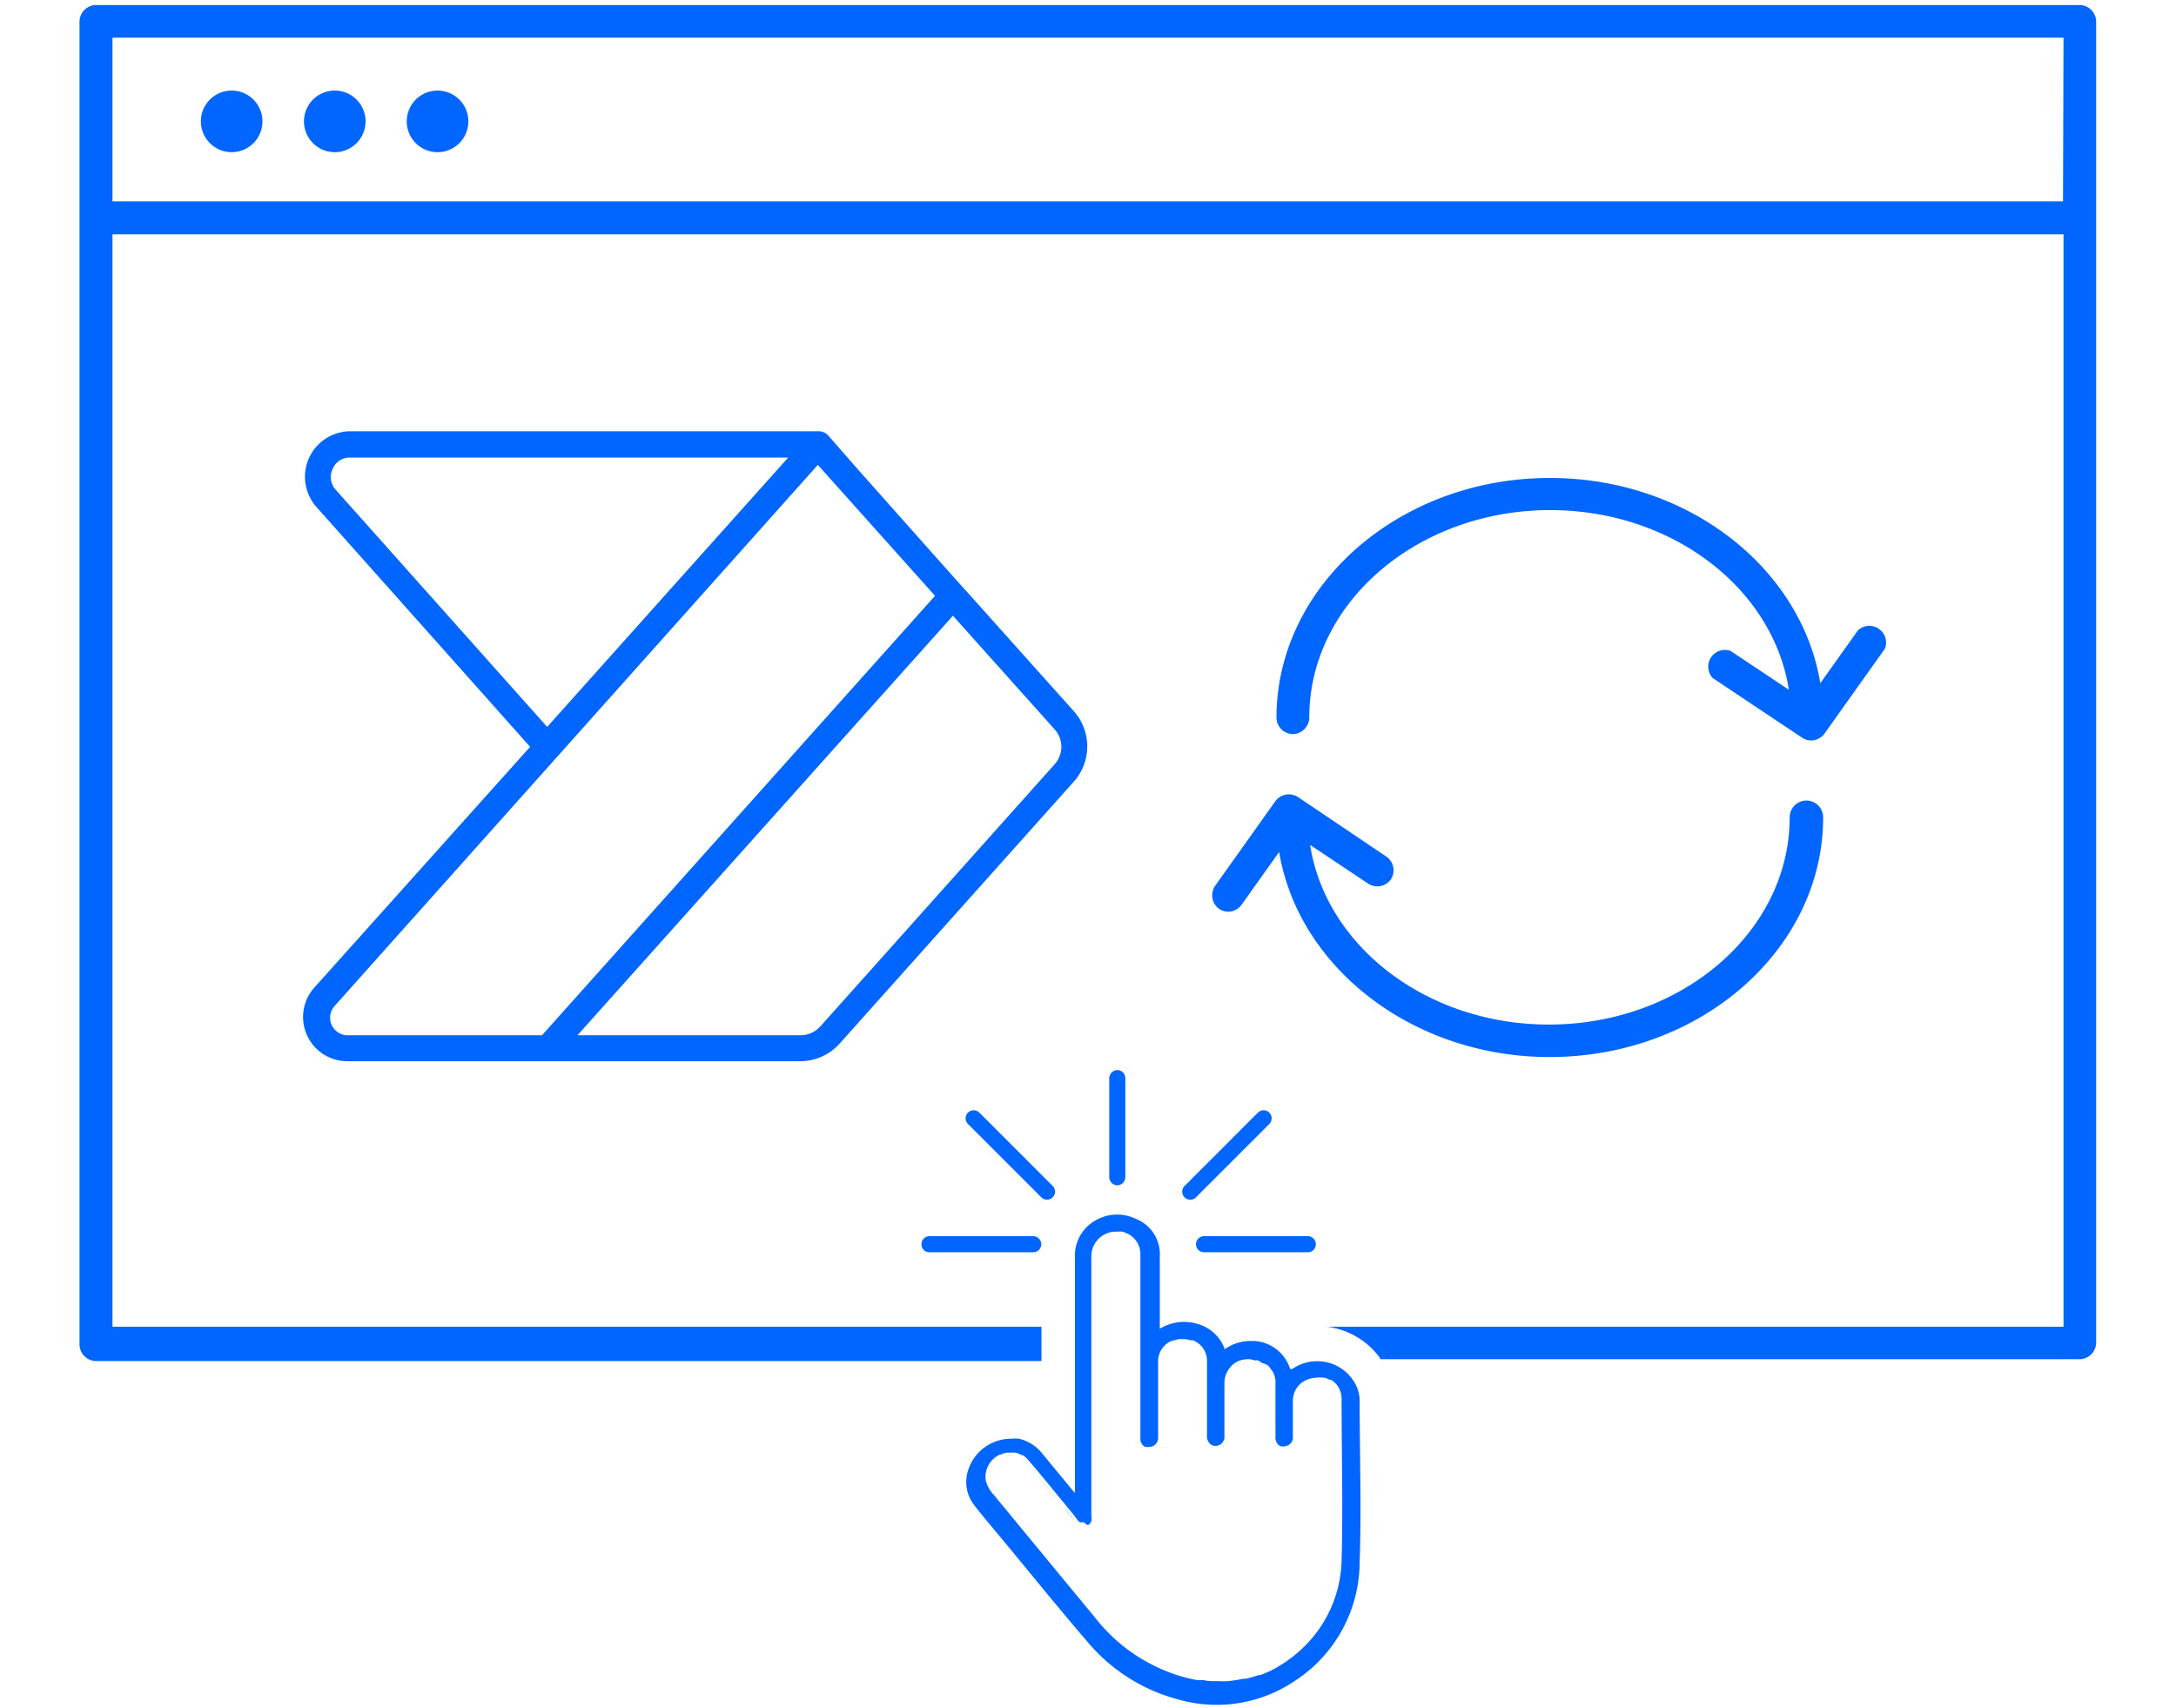 <svg xmlns="http://www.w3.org/2000/svg" width="130" height="102.05" viewBox="0 0 130 102.05">
  <defs>
    <style>
      .cls-1 {
        fill: #06f;
      }
    </style>
  </defs>
  <title>rpa_icon</title>
  <g id="Layer_1" data-name="Layer 1">
    <g>
      <path class="cls-1" d="M124.25.3H5.75a1,1,0,0,0-1,1v79a1,1,0,0,0,1,1H62.22V79.25H6.72V14H123.28V79.25h-44a4.63,4.63,0,0,1,3.16,1.86s0,.06.05.08h41.74a1,1,0,0,0,1-1V1.27A1,1,0,0,0,124.25.3Zm-1,11.73H6.72V2.25H123.28Z"/>
      <path class="cls-1" d="M13.83,9.09A1.84,1.84,0,1,0,12,7.25,1.84,1.84,0,0,0,13.83,9.09Z"/>
      <path class="cls-1" d="M20,9.09a1.84,1.84,0,1,0-1.84-1.84A1.84,1.84,0,0,0,20,9.09Z"/>
      <path class="cls-1" d="M26.14,9.09A1.84,1.84,0,1,0,24.3,7.25,1.84,1.84,0,0,0,26.14,9.09Z"/>
      <path class="cls-1" d="M77.22,43.85a1,1,0,0,0,1-1c0-6.83,6.46-12.38,14.39-12.38,7.29,0,13.32,4.68,14.26,10.73l-3.48-2.32a1,1,0,0,0-1.07,1.62l5.35,3.57a1,1,0,0,0,.54.16,1,1,0,0,0,.79-.41l3.61-5.07A1,1,0,0,0,111,37.65l-2.25,3.16c-1.14-6.92-7.95-12.26-16.16-12.26-9,0-16.33,6.43-16.33,14.33A1,1,0,0,0,77.22,43.85Z"/>
      <path class="cls-1" d="M73.38,54.46a1,1,0,0,0,.79-.41l2.25-3.16c1.15,6.92,8,12.25,16.16,12.25,9,0,16.34-6.42,16.34-14.32a1,1,0,0,0-2,0c0,6.83-6.45,12.38-14.39,12.38-7.28,0-13.32-4.68-14.26-10.73l3.48,2.32a1,1,0,0,0,1.35-.27,1,1,0,0,0-.27-1.35L77.53,47.6a1,1,0,0,0-1.33.25l-3.61,5.07a1,1,0,0,0,.23,1.36A1,1,0,0,0,73.38,54.46Z"/>
      <path class="cls-1" d="M64.17,42.5l-6.59-7.36h0l-.07-.07-2.13-2.39L51.22,28h0l-1.75-2-.14-.12-.1-.05h0a.73.73,0,0,0-.31-.07H20.91a2.72,2.72,0,0,0-2,4.53L31.67,44.61,18.77,59a2.64,2.64,0,0,0,2,4.39H47.8a3.17,3.17,0,0,0,2.36-1.05l14-15.66A3.16,3.16,0,0,0,64.17,42.5ZM20.07,29.27A1.12,1.12,0,0,1,19.88,28a1.09,1.09,0,0,1,1-.67H47.09L40,35.25l-7.31,8.17ZM32.38,61.84H20.73A1.05,1.05,0,0,1,20,60.08L48.86,27.77l7,7.82ZM63,45.66,49,61.32a1.6,1.6,0,0,1-1.18.52H34.5L56.93,36.78,63,43.56A1.56,1.56,0,0,1,63,45.66Z"/>
      <path class="cls-1" d="M74.88,80.1h-.16a2.67,2.67,0,0,0-1.55.49,2.4,2.4,0,0,0-1.63-1.51,2.71,2.71,0,0,0-.79-.12,2.8,2.8,0,0,0-1.46.41v-.31c0-1.35,0-2.7,0-4a2.27,2.27,0,0,0-1.42-2.25,2.63,2.63,0,0,0-1.13-.26,2.61,2.61,0,0,0-1.67.61,2.43,2.43,0,0,0-.85,2v14a.24.24,0,0,1-.09-.08l-1.86-2.25a2.47,2.47,0,0,0-1.4-.89,2.56,2.56,0,0,0-.47,0,2.69,2.69,0,0,0-2.54,1.82,2.24,2.24,0,0,0,.36,2.17c.51.66,1.06,1.3,1.59,1.94,1.72,2.07,3.4,4.16,5.15,6.19a10.58,10.58,0,0,0,5.42,3.45,8.34,8.34,0,0,0,7-1.12,8.5,8.5,0,0,0,3.85-7.12c.11-3.17,0-6.36,0-9.55a2.18,2.18,0,0,0-.44-1.34,2.57,2.57,0,0,0-2.1-1.07,2.52,2.52,0,0,0-1.37.39c-.06,0-.11.09-.16.09s-.08,0-.12-.12A2.38,2.38,0,0,0,74.88,80.1Zm.89,1.48a.67.67,0,0,1,.14.19,1.31,1.31,0,0,1,.17.24.11.11,0,0,1,0,0,1.55,1.55,0,0,1,.12.47c0,1.1,0,2.2,0,3.31a.73.73,0,0,0,.09.41.58.58,0,0,0,.18.17l0,0a.55.55,0,0,0,.38,0,.51.51,0,0,0,.39-.53V83.71a1.35,1.35,0,0,1,.94-1.33,1.76,1.76,0,0,1,.5-.09h0a1.5,1.5,0,0,1,.37,0l.08,0a1.69,1.69,0,0,1,.31.13l.08,0a1.48,1.48,0,0,1,.33.28,1.34,1.34,0,0,1,.3.86c0,3.22.09,6.44,0,9.66a7.46,7.46,0,0,1-2.45,5.34,6.73,6.73,0,0,1-.73.59l-.1.08c-.25.16-.49.32-.75.46l0,0a6.3,6.3,0,0,1-.84.37l-.1,0a6.77,6.77,0,0,1-.77.22l-.15,0a8.68,8.68,0,0,1-.89.14h0a6.08,6.08,0,0,1-.61,0h-.16c-.23,0-.46,0-.68-.06l-.37,0a7.77,7.77,0,0,1-1.06-.25,10.23,10.23,0,0,1-5.12-3.55q-3-3.63-6-7.27a1.91,1.91,0,0,1-.48-.88,1.46,1.46,0,0,1,.86-1.53s0,0,.05,0a1.42,1.42,0,0,1,.33-.11l.14,0,.13,0a1.38,1.38,0,0,1,.2,0h.06a1.37,1.37,0,0,1,.38.15l.06,0a1.3,1.3,0,0,1,.33.29c.72.83,1.41,1.69,2.11,2.54.26.32.54.64.8,1a.62.62,0,0,0,.18.18l.06,0a.61.61,0,0,0,.18,0A.57.57,0,0,0,65,91.1a.5.5,0,0,0,.2-.23l0,0a.61.61,0,0,0,0-.3V82.79c0-2.57,0-5.13,0-7.7a1.47,1.47,0,0,1,1.42-1.52h.15a1.55,1.55,0,0,1,.31,0l.25.11.13.06h0a1.37,1.37,0,0,1,.67,1.28V85.88a.54.54,0,0,0,.29.55l.08,0,.13,0a.54.54,0,0,0,.5-.29.51.51,0,0,0,.06-.25c0-.5,0-1,0-1.5,0-1,0-2,0-3a1.32,1.32,0,0,1,.87-1.32l.08,0a1.57,1.57,0,0,1,.29-.08l.14,0h.1l.08,0a1.59,1.59,0,0,1,.38.07l.14,0a1.48,1.48,0,0,1,.43.27h0a1.34,1.34,0,0,1,.41,1.06v4.34a.62.62,0,0,0,.19.52h0a.4.4,0,0,0,.18.1h0a.53.53,0,0,0,.54-.17.52.52,0,0,0,.13-.39V82.52a1.52,1.52,0,0,1,.43-.94h0a1.3,1.3,0,0,1,.41-.28l0,0a1.59,1.59,0,0,1,.49-.11h.18a1.53,1.53,0,0,1,.29.07,1.46,1.46,0,0,1,.2,0,1.32,1.32,0,0,1,.25.16A.94.94,0,0,1,75.77,81.58Z"/>
      <path class="cls-1" d="M59.74,87.06a1.42,1.42,0,0,1,.33-.11A1.42,1.42,0,0,0,59.74,87.06Z"/>
      <path class="cls-1" d="M60.6,86.94a1.37,1.37,0,0,1,.38.15A1.37,1.37,0,0,0,60.6,86.94Z"/>
      <path class="cls-1" d="M67.17,73.63l.25.11Z"/>
      <path class="cls-1" d="M73.73,81.58h0Z"/>
      <path class="cls-1" d="M64.52,91.12a.61.61,0,0,0,.18,0A.61.61,0,0,1,64.52,91.12Z"/>
      <path class="cls-1" d="M66.77,73.58h0Z"/>
      <path class="cls-1" d="M74.15,81.3l0,0Z"/>
      <path class="cls-1" d="M65.23,90.87l0,0Z"/>
      <path class="cls-1" d="M72.59,86.46h0Z"/>
      <path class="cls-1" d="M76.73,86.49a.5.5,0,0,1-.21,0A.5.5,0,0,0,76.73,86.49Z"/>
      <path class="cls-1" d="M76.21,85.84a.6.6,0,0,0,.09.41.49.49,0,0,0,.18.17.58.58,0,0,1-.18-.17.73.73,0,0,1-.09-.41c0-1.11,0-2.21,0-3.31a1.55,1.55,0,0,0-.12-.47,1.55,1.55,0,0,1,.12.47C76.22,83.64,76.21,84.74,76.21,85.84Z"/>
      <path class="cls-1" d="M80.21,83.69c0,3.22.09,6.44,0,9.66a7.43,7.43,0,0,1-2.45,5.34,8.06,8.06,0,0,1-.72.59,6.73,6.73,0,0,0,.73-.59,7.46,7.46,0,0,0,2.45-5.34c.14-3.22,0-6.44,0-9.66a1.34,1.34,0,0,0-.3-.86,1.48,1.48,0,0,0-.33-.28,1.75,1.75,0,0,1,.33.28A1.34,1.34,0,0,1,80.21,83.69Z"/>
      <path class="cls-1" d="M68.22,75.09V85.87a.54.54,0,0,0,.3.56h0a.54.54,0,0,1-.29-.55V75.09a1.37,1.37,0,0,0-.67-1.28h0A1.38,1.38,0,0,1,68.22,75.09Z"/>
      <path class="cls-1" d="M68.73,86.49l-.13,0Z"/>
      <path class="cls-1" d="M75.58,81.44a.94.94,0,0,1,.19.14A.94.94,0,0,0,75.58,81.44Z"/>
      <path class="cls-1" d="M63.47,89.94c.27.33.54.64.8,1a.69.69,0,0,0,.19.19.62.62,0,0,1-.18-.18c-.26-.33-.54-.65-.8-1-.7-.85-1.39-1.71-2.11-2.54a1.3,1.3,0,0,0-.33-.29,1.75,1.75,0,0,1,.33.28C62.08,88.24,62.77,89.1,63.47,89.94Z"/>
      <path class="cls-1" d="M75.13,81.23a1.46,1.46,0,0,1,.2,0A1.46,1.46,0,0,0,75.13,81.23Z"/>
      <path class="cls-1" d="M75.16,100.25a6.77,6.77,0,0,1-.77.22A6.77,6.77,0,0,0,75.16,100.25Z"/>
      <path class="cls-1" d="M76.1,99.84a6.3,6.3,0,0,1-.84.37A6.3,6.3,0,0,0,76.1,99.84Z"/>
      <path class="cls-1" d="M74.24,100.51a8.68,8.68,0,0,1-.89.14A8.68,8.68,0,0,0,74.24,100.51Z"/>
      <path class="cls-1" d="M71.87,100.61l-.37,0Z"/>
      <path class="cls-1" d="M72.71,100.68a6.08,6.08,0,0,0,.61,0c-.25,0-.51,0-.77,0Z"/>
      <path class="cls-1" d="M79.2,82.37a1.69,1.69,0,0,1,.31.13A1.69,1.69,0,0,0,79.2,82.37Z"/>
      <path class="cls-1" d="M60.34,86.91l-.13,0a1.22,1.22,0,0,1,.33,0A1.38,1.38,0,0,0,60.34,86.91Z"/>
      <path class="cls-1" d="M75.91,81.77a1.31,1.31,0,0,1,.17.24A1.31,1.31,0,0,0,75.91,81.77Z"/>
      <path class="cls-1" d="M78.75,82.29h0a1.74,1.74,0,0,1,.39,0A1.5,1.5,0,0,0,78.75,82.29Z"/>
      <path class="cls-1" d="M76.89,99.36c-.25.16-.49.32-.75.46C76.4,99.68,76.64,99.52,76.89,99.36Z"/>
      <path class="cls-1" d="M71.23,80.11l.14,0Z"/>
      <path class="cls-1" d="M70.77,80h.08Z"/>
      <path class="cls-1" d="M74.76,81.16h0Z"/>
      <path class="cls-1" d="M72.22,81.5v4.34a.59.59,0,0,0,.18.52h0a.62.62,0,0,1-.19-.52V81.5a1.34,1.34,0,0,0-.41-1.06h0A1.39,1.39,0,0,1,72.22,81.5Z"/>
      <path class="cls-1" d="M70.24,80.13a1.57,1.57,0,0,1,.29-.08A1.57,1.57,0,0,0,70.24,80.13Z"/>
      <path class="cls-1" d="M61.72,73.84H55.53a.48.48,0,0,0-.48.48.47.47,0,0,0,.48.48h6.19a.48.48,0,0,0,.49-.48A.49.49,0,0,0,61.72,73.84Z"/>
      <path class="cls-1" d="M78.13,73.84h-6.2a.49.49,0,0,0-.48.48.48.48,0,0,0,.48.48h6.2a.47.47,0,0,0,.48-.48A.48.48,0,0,0,78.13,73.84Z"/>
      <path class="cls-1" d="M62.89,71.52a.48.48,0,0,0,0-.68l-4.38-4.38a.48.48,0,0,0-.68.68l4.38,4.38a.48.48,0,0,0,.68,0Z"/>
      <path class="cls-1" d="M71.11,71.66a.45.45,0,0,0,.34-.14l4.38-4.38a.48.48,0,1,0-.68-.68l-4.38,4.38a.48.48,0,0,0,0,.68A.45.45,0,0,0,71.11,71.66Z"/>
      <path class="cls-1" d="M67.23,64.4a.48.48,0,0,0-.48-.48.49.49,0,0,0-.48.48v5.93a.37.37,0,0,0,.06.21.47.47,0,0,0,.84,0,.43.43,0,0,0,.06-.22Z"/>
    </g>
  </g>
</svg>
